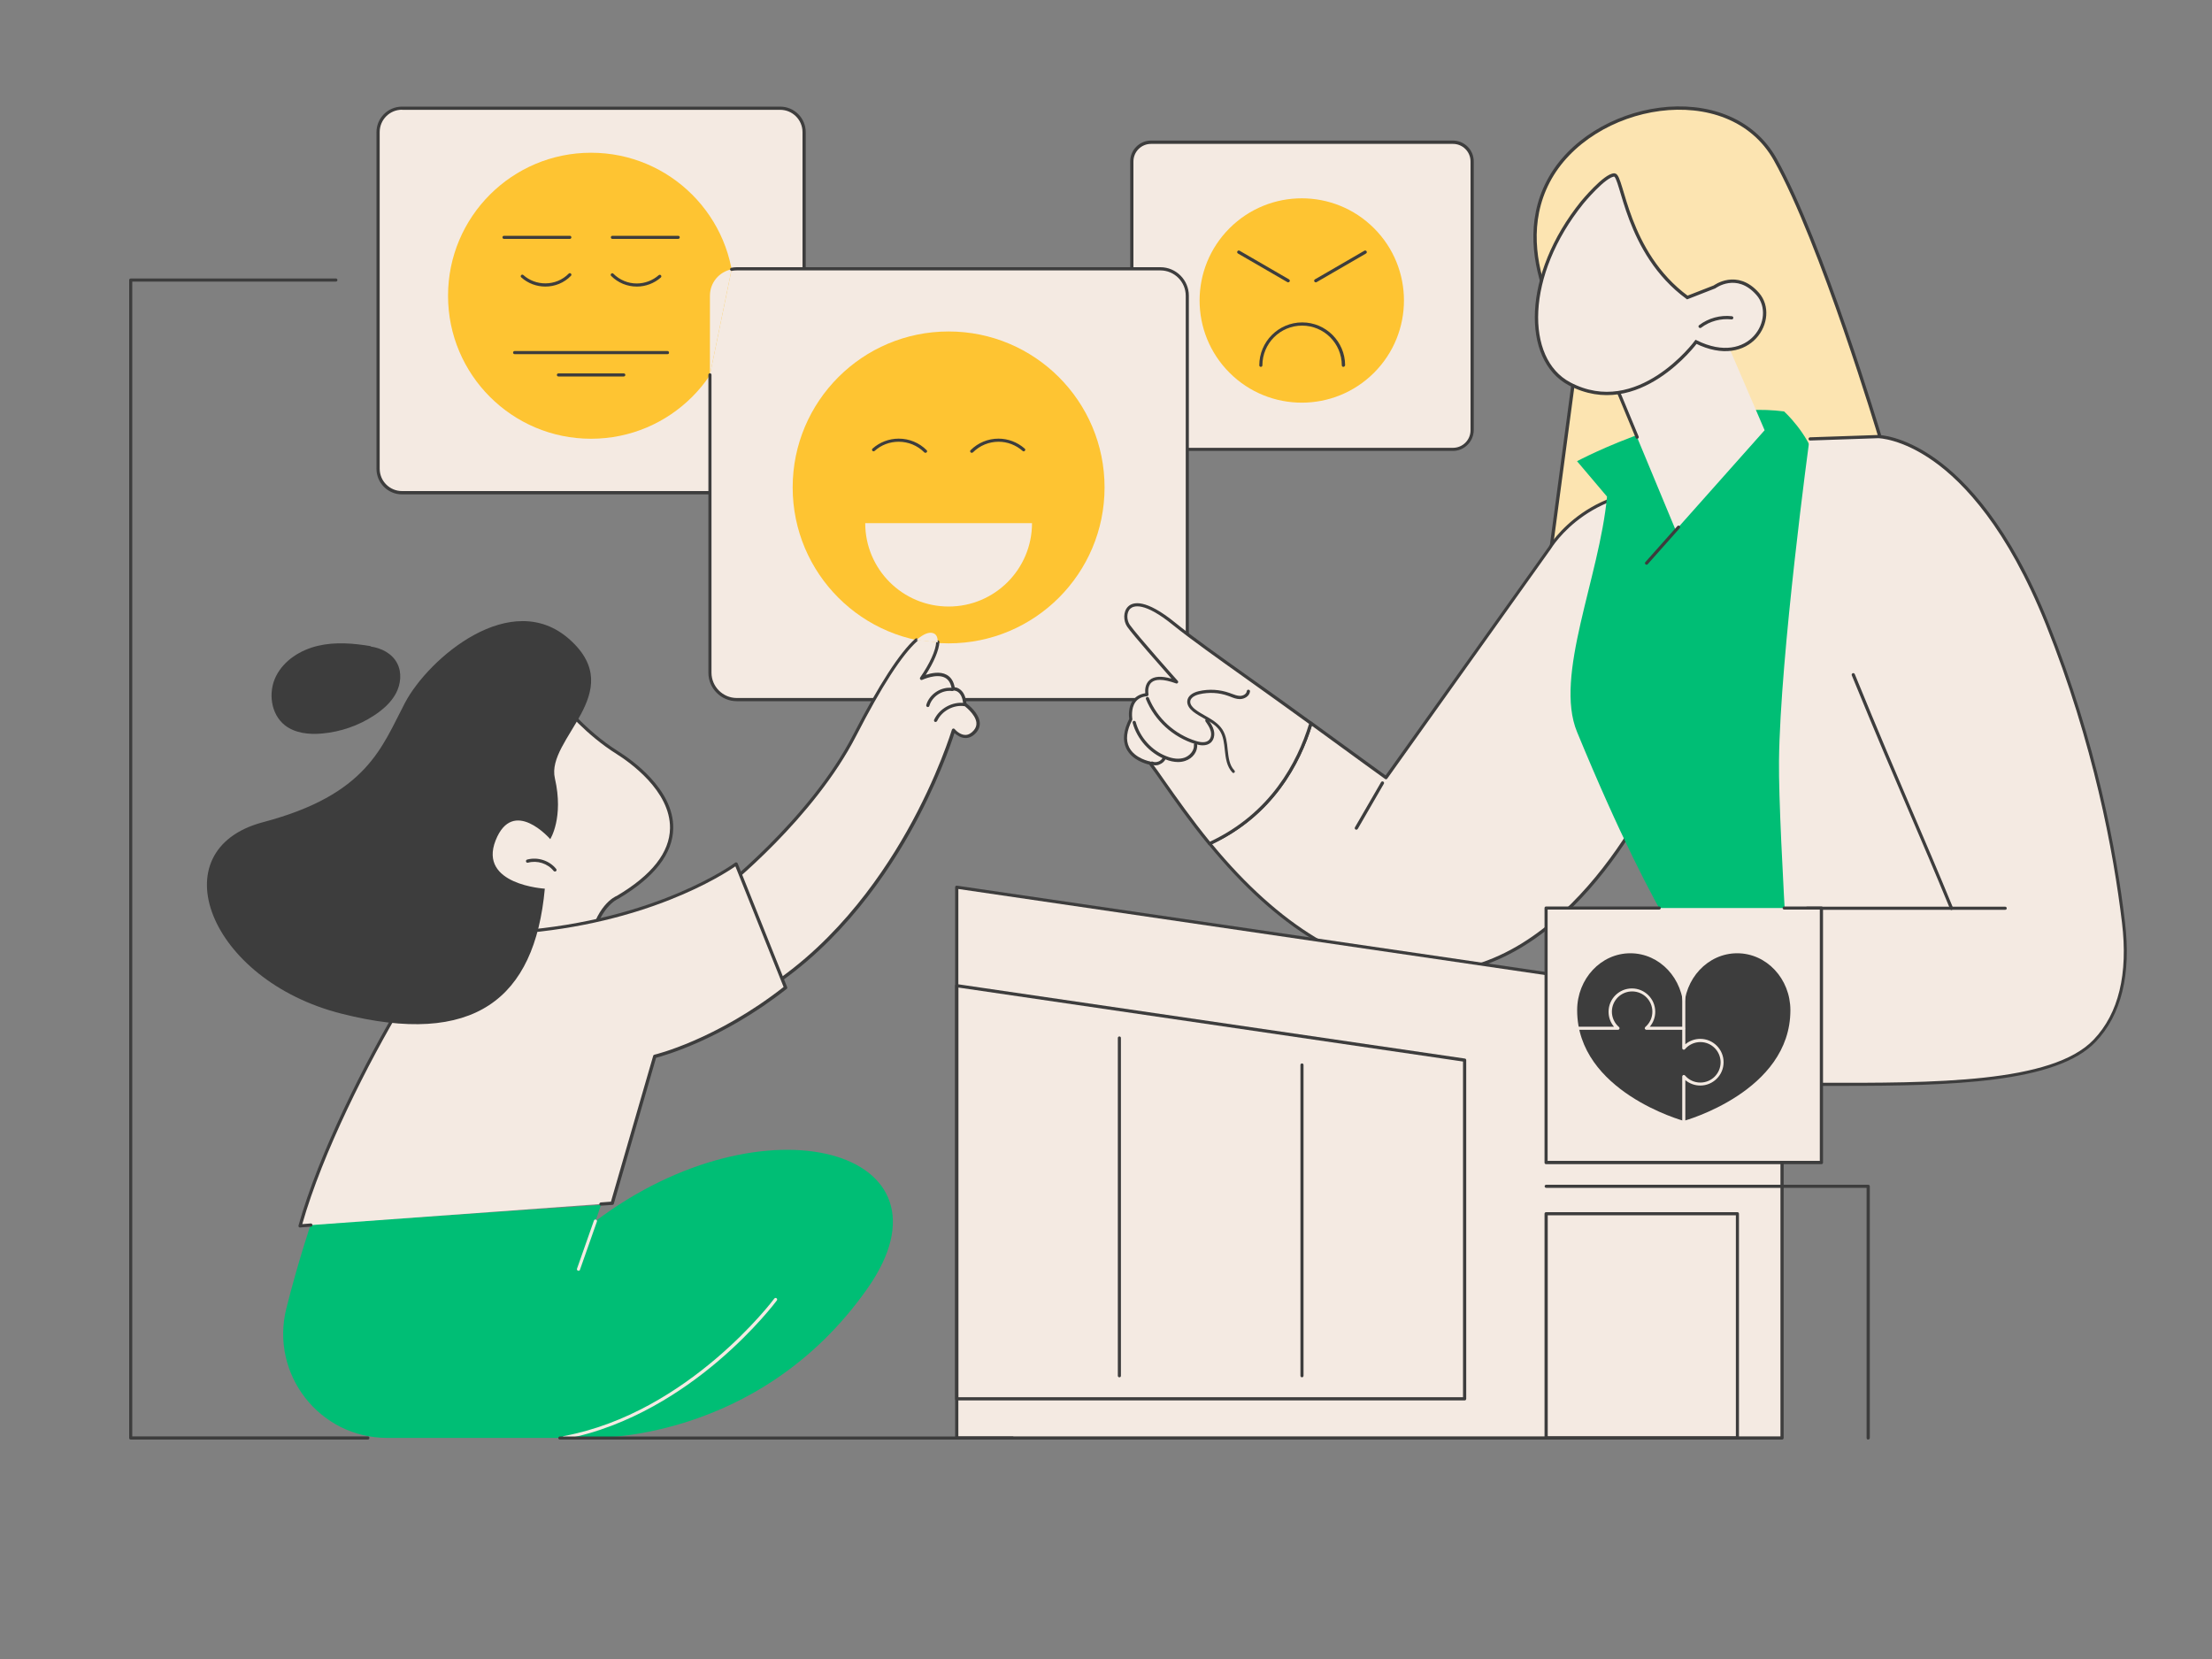 <?xml version="1.0" encoding="UTF-8"?> <svg xmlns="http://www.w3.org/2000/svg" xmlns:xlink="http://www.w3.org/1999/xlink" version="1.1" id="AUTISM_00000172437832469543874620000002222231192163637122_" x="0px" y="0px" viewBox="0 0 2000 1500" style="enable-background:new 0 0 2000 1500;" xml:space="preserve"><rect x="0" y="0" width="2000" height="1500" fill="#808080" stroke="none"/> <rect y="-250" style="display:none;fill:#F4EAE2;" width="2000" height="2000"></rect> <g style="display:none;"> <path style="display:inline;fill:#40484C;" d="M752.9,1479.9h-23.4l-5.3,14.5h-4.6l19.5-51.5h4.1l19.5,51.5h-4.5L752.9,1479.9z M730.9,1476.2h20.7l-10.3-28L730.9,1476.2z"></path> <path style="display:inline;fill:#40484C;" d="M805.2,1442.9v35.2c0,3.5-0.8,6.5-2.3,9.1c-1.5,2.6-3.6,4.5-6.4,5.9 c-2.7,1.4-5.9,2.1-9.5,2.1c-5.4,0-9.8-1.5-13-4.4c-3.3-3-5-7.1-5.1-12.3v-35.5h4.3v34.8c0,4.3,1.2,7.7,3.7,10.1 c2.5,2.4,5.8,3.6,10.1,3.6s7.6-1.2,10.1-3.6c2.5-2.4,3.7-5.8,3.7-10v-34.9H805.2z"></path> <path style="display:inline;fill:#40484C;" d="M852.3,1446.6h-17.6v47.8h-4.4v-47.8h-17.6v-3.7h39.6V1446.6z"></path> <path style="display:inline;fill:#40484C;" d="M865.9,1494.4h-4.4v-51.5h4.4V1494.4z"></path> <path style="display:inline;fill:#40484C;" d="M909,1481.7c0-2.9-1-5.1-3-6.8c-2-1.7-5.7-3.2-11-4.7c-5.3-1.5-9.2-3.1-11.7-4.9 c-3.5-2.5-5.2-5.8-5.2-9.8c0-3.9,1.6-7.1,4.9-9.6c3.2-2.5,7.4-3.7,12.4-3.7c3.4,0,6.5,0.7,9.2,2c2.7,1.3,4.8,3.2,6.3,5.5 c1.5,2.4,2.2,5,2.2,7.9h-4.4c0-3.5-1.2-6.4-3.6-8.5c-2.4-2.1-5.6-3.2-9.7-3.2c-3.9,0-7.1,0.9-9.4,2.6c-2.3,1.8-3.5,4.1-3.5,6.9 c0,2.6,1,4.8,3.1,6.4c2.1,1.7,5.5,3.1,10.1,4.4c4.6,1.3,8.1,2.6,10.5,3.9c2.4,1.4,4.2,3,5.4,4.9c1.2,1.9,1.8,4.1,1.8,6.7 c0,4.1-1.6,7.3-4.9,9.8c-3.2,2.5-7.5,3.7-12.8,3.7c-3.6,0-7-0.6-10-1.9c-3-1.3-5.3-3.1-6.9-5.4c-1.6-2.3-2.4-5-2.4-8h4.4 c0,3.6,1.4,6.5,4.1,8.6c2.7,2.1,6.3,3.1,10.8,3.1c4,0,7.2-0.9,9.7-2.7C907.8,1487,909,1484.6,909,1481.7z"></path> <path style="display:inline;fill:#40484C;" d="M928.5,1442.9l19,45.4l19.1-45.4h5.8v51.5H968V1472l0.4-23l-19.2,45.4h-3.4 l-19.1-45.2l0.4,22.7v22.6h-4.4v-51.5H928.5z"></path> <path style="display:inline;fill:#40484C;" d="M1039.5,1478.3c-0.6,5.4-2.5,9.6-5.8,12.4c-3.3,2.9-7.7,4.3-13.1,4.3 c-3.8,0-7.2-1-10.1-2.9c-2.9-1.9-5.2-4.6-6.8-8.1c-1.6-3.5-2.4-7.5-2.4-12v-6.7c0-4.6,0.8-8.6,2.4-12.2c1.6-3.5,3.9-6.3,6.9-8.2 c3-1.9,6.5-2.9,10.4-2.9c5.5,0,9.9,1.5,13.1,4.5c3.2,3,5.1,7.1,5.6,12.3h-4.4c-1.1-8.7-5.8-13.1-14.3-13.1c-4.7,0-8.4,1.7-11.2,5.2 c-2.8,3.5-4.2,8.3-4.2,14.5v6.3c0,5.9,1.3,10.7,4,14.2c2.7,3.5,6.3,5.3,10.9,5.3c4.6,0,8-1.1,10.3-3.3c2.3-2.2,3.7-5.5,4.3-9.8 H1039.5z"></path> <path style="display:inline;fill:#40484C;" d="M1078.5,1469.7h-24.1v21h27.7v3.7h-32v-51.5h31.9v3.7h-27.5v19.5h24.1V1469.7z"></path> <path style="display:inline;fill:#40484C;" d="M1129.6,1494.4h-4.4l-29.6-44.1v44.1h-4.4v-51.5h4.4l29.6,44.1v-44.1h4.3V1494.4z"></path> <path style="display:inline;fill:#40484C;" d="M1176.6,1446.6H1159v47.8h-4.4v-47.8H1137v-3.7h39.6V1446.6z"></path> <path style="display:inline;fill:#40484C;" d="M1213.4,1469.7h-24.1v21h27.7v3.7h-32v-51.5h31.9v3.7h-27.5v19.5h24.1V1469.7z"></path> <path style="display:inline;fill:#40484C;" d="M1245.4,1472.9h-15v21.5h-4.4v-51.5h16.7c5.5,0,9.8,1.3,12.9,4 c3.1,2.7,4.6,6.4,4.6,11.2c0,3.3-1,6.2-2.9,8.7c-1.9,2.5-4.5,4.3-7.8,5.2l12.9,21.9v0.5h-4.6L1245.4,1472.9z M1230.4,1469.2h13.3 c3.7,0,6.6-1,8.8-3.1c2.2-2.1,3.3-4.8,3.3-8.1c0-3.6-1.2-6.5-3.5-8.5c-2.3-2-5.6-3-9.7-3h-12.3V1469.2z"></path> </g> <g id="Autism_center"> <g> <g> <path style="fill:#F4EAE2;" d="M705.4,97.8H363.5c-12,0-21.7,9.7-21.7,21.7v304.4c0,12,9.7,21.7,21.7,21.7h341.9 c12,0,21.7-9.7,21.7-21.7V119.5C727.1,107.5,717.4,97.8,705.4,97.8z"></path> <path style="fill:#3D3D3D;" d="M705.4,447H363.5c-12.8,0-23.1-10.4-23.1-23.1V119.5c0-12.8,10.4-23.1,23.1-23.1h341.9 c12.8,0,23.1,10.4,23.1,23.1v304.4C728.6,436.6,718.2,447,705.4,447z M363.5,99.2c-11.2,0-20.2,9.1-20.2,20.2v304.4 c0,11.2,9.1,20.2,20.2,20.2h341.9c11.2,0,20.2-9.1,20.2-20.2V119.5c0-11.2-9.1-20.2-20.2-20.2H363.5z"></path> </g> <g> <circle style="fill:#FEC432;" cx="534.4" cy="267.4" r="129.3"></circle> <path style="fill:#3D3D3D;" d="M603.6,320.2H465.3c-0.8,0-1.4-0.6-1.4-1.4c0-0.8,0.6-1.4,1.4-1.4h138.2c0.8,0,1.4,0.6,1.4,1.4 C605,319.6,604.4,320.2,603.6,320.2z"></path> <g> <g> <path style="fill:#3D3D3D;" d="M493.1,259.1c-8,0-15.8-2.9-21.8-8.3c-0.6-0.5-0.7-1.4-0.1-2c0.5-0.6,1.4-0.7,2-0.1 c5.5,4.9,12.5,7.5,19.9,7.5c8,0,15.5-3.1,21.1-8.8c0.6-0.6,1.5-0.6,2,0c0.6,0.6,0.6,1.5,0,2 C510.1,255.7,501.8,259.1,493.1,259.1z"></path> <path style="fill:#3D3D3D;" d="M515.2,216h-59.5c-0.8,0-1.4-0.6-1.4-1.4c0-0.8,0.6-1.4,1.4-1.4h59.5c0.8,0,1.4,0.6,1.4,1.4 C516.7,215.3,516,216,515.2,216z"></path> </g> <g> <path style="fill:#3D3D3D;" d="M575.8,259.1c-8.8,0-17-3.4-23.2-9.6c-0.6-0.6-0.6-1.5,0-2c0.6-0.6,1.5-0.6,2,0 c5.6,5.6,13.2,8.8,21.1,8.8c7.3,0,14.4-2.7,19.9-7.5c0.6-0.5,1.5-0.5,2,0.1c0.5,0.6,0.5,1.5-0.1,2 C591.6,256.1,583.9,259.1,575.8,259.1z"></path> <path style="fill:#3D3D3D;" d="M613.2,216h-59.5c-0.8,0-1.4-0.6-1.4-1.4c0-0.8,0.6-1.4,1.4-1.4h59.5c0.8,0,1.4,0.6,1.4,1.4 C614.6,215.3,614,216,613.2,216z"></path> </g> </g> <path style="fill:#3D3D3D;" d="M564,340.4h-59.1c-0.8,0-1.4-0.6-1.4-1.4c0-0.8,0.6-1.4,1.4-1.4H564c0.8,0,1.4,0.6,1.4,1.4 C565.4,339.7,564.8,340.4,564,340.4z"></path> </g> </g> <g> <g> <path style="fill:#F4EAE2;" d="M1313.7,128.6h-273c-9.6,0-17.3,7.8-17.3,17.3v243c0,9.6,7.8,17.3,17.3,17.3h273 c9.6,0,17.3-7.8,17.3-17.3v-243C1331,136.4,1323.2,128.6,1313.7,128.6z"></path> <path style="fill:#3D3D3D;" d="M1313.7,407.7h-273c-10.3,0-18.8-8.4-18.8-18.8v-243c0-10.3,8.4-18.8,18.8-18.8h273 c10.3,0,18.8,8.4,18.8,18.8v243C1332.4,399.2,1324,407.7,1313.7,407.7z M1040.7,130.1c-8.8,0-15.9,7.1-15.9,15.9v243 c0,8.8,7.1,15.9,15.9,15.9h273c8.8,0,15.9-7.1,15.9-15.9v-243c0-8.8-7.1-15.9-15.9-15.9H1040.7z"></path> </g> <g> <ellipse transform="matrix(0.707 -0.707 0.707 0.707 152.711 911.951)" style="fill:#FEC432;" cx="1177.2" cy="271.6" rx="92.4" ry="92.4"></ellipse> <path style="fill:#3D3D3D;" d="M1214.6,331.7c-0.8,0-1.4-0.6-1.4-1.4c0-19.8-16.1-35.9-35.9-35.9c-19.8,0-35.9,16.1-35.9,35.9 c0,0.8-0.6,1.4-1.4,1.4c-0.8,0-1.4-0.6-1.4-1.4c0-21.4,17.4-38.8,38.8-38.8c21.4,0,38.8,17.4,38.8,38.8 C1216,331,1215.4,331.7,1214.6,331.7z"></path> <g> <path style="fill:#3D3D3D;" d="M1164.7,255.3c-0.2,0-0.5-0.1-0.7-0.2l-44.7-25.9c-0.7-0.4-0.9-1.3-0.5-2c0.4-0.7,1.3-0.9,2-0.5 l44.7,25.9c0.7,0.4,0.9,1.3,0.5,2C1165.6,255,1165.2,255.3,1164.7,255.3z"></path> <path style="fill:#3D3D3D;" d="M1189.7,255.3c-0.5,0-1-0.3-1.3-0.7c-0.4-0.7-0.2-1.6,0.5-2l44.7-25.9c0.7-0.4,1.6-0.2,2,0.5 c0.4,0.7,0.2,1.6-0.5,2l-44.7,25.9C1190.2,255.2,1189.9,255.3,1189.7,255.3z"></path> </g> </g> </g> <g> <path style="fill:#F4EAE2;" d="M661.5,243.5c-11.2,2.2-19.6,12-19.6,23.8v71.6L661.5,243.5z"></path> <g> <path style="fill:#F4EAE2;" d="M641.9,338.9v269.3c0,13.4,10.9,24.3,24.3,24.3h383c13.4,0,24.3-10.9,24.3-24.3V267.4 c0-13.4-10.9-24.3-24.3-24.3h-383c-1.6,0-3.2,0.2-4.7,0.5L641.9,338.9z"></path> <path style="fill:#3D3D3D;" d="M1049.2,634h-383c-14.2,0-25.7-11.6-25.7-25.7V338.9c0-0.8,0.6-1.4,1.4-1.4c0.8,0,1.4,0.6,1.4,1.4 v269.3c0,12.6,10.3,22.9,22.9,22.9h383c12.6,0,22.9-10.3,22.9-22.9V267.4c0-12.6-10.3-22.9-22.9-22.9h-383c-1.5,0-3,0.1-4.4,0.4 c-0.8,0.2-1.5-0.4-1.7-1.1c-0.2-0.8,0.4-1.5,1.1-1.7c1.6-0.3,3.3-0.5,5-0.5h383c14.2,0,25.7,11.6,25.7,25.7v340.9 C1074.9,622.5,1063.4,634,1049.2,634z"></path> </g> <g> <circle style="fill:#FEC432;" cx="857.7" cy="440.7" r="141"></circle> <path style="fill:#F4EAE2;" d="M933.1,473c0,41.6-33.7,75.4-75.4,75.4c-41.6,0-75.4-33.7-75.4-75.4H933.1z"></path> <g> <g> <path style="fill:#3D3D3D;" d="M836.7,409.4c-0.4,0-0.7-0.1-1-0.4c-6.2-6.2-14.4-9.6-23.2-9.6c-8,0-15.8,2.9-21.7,8.3 c-0.6,0.5-1.5,0.5-2-0.1c-0.5-0.6-0.5-1.5,0.1-2c6.5-5.8,14.9-9,23.7-9c9.5,0,18.5,3.7,25.2,10.4c0.6,0.6,0.6,1.5,0,2 C837.5,409.3,837.1,409.4,836.7,409.4z"></path> </g> <g> <path style="fill:#3D3D3D;" d="M878.6,409.4c-0.4,0-0.7-0.1-1-0.4c-0.6-0.6-0.6-1.5,0-2c6.7-6.7,15.7-10.4,25.2-10.4 c8.7,0,17.1,3.2,23.7,9c0.6,0.5,0.7,1.4,0.1,2c-0.5,0.6-1.4,0.7-2,0.1c-6-5.3-13.7-8.3-21.7-8.3c-8.7,0-17,3.4-23.2,9.6 C879.4,409.3,879,409.4,878.6,409.4z"></path> </g> </g> </g> </g> <g> <g> <g> <path style="fill:#F4EAE2;" d="M506.1,633.2c0,0,20.9,27.7,52.2,47.3c39.5,24.7,86.8,79.5,0,130.7c0,0-18.7,7.1-25.3,44.3 l-112.1,5.9l-8-150.3L506.1,633.2z"></path> <path style="fill:#3D3D3D;" d="M420.9,862.9c-0.8,0-1.4-0.6-1.4-1.4l-8-150.3c0-0.5,0.2-0.9,0.5-1.2l93.2-77.9 c0.3-0.3,0.7-0.4,1.1-0.3c0.4,0,0.8,0.3,1,0.6c0.2,0.3,21.1,27.7,51.8,47c11.8,7.4,50.1,34.1,49.6,69.4 c-0.3,23.1-17,44.5-49.6,63.8c-0.1,0-0.1,0.1-0.2,0.1c-0.2,0.1-18.1,7.4-24.4,43.2c-0.1,0.7-0.7,1.2-1.4,1.2L420.9,862.9 C421,862.9,421,862.9,420.9,862.9z M414.4,711.8l7.9,148.2l109.5-5.8c6.6-35.5,24-43.5,25.9-44.2c31.6-18.7,47.8-39.3,48.1-61.2 c0.4-33.8-36.8-59.8-48.2-67c-27.5-17.2-47.3-40.9-51.7-46.5L414.4,711.8z"></path> </g> <path style="fill:#3D3D3D;" d="M501.7,788c-0.4,0-0.8-0.2-1.1-0.5c-5.4-6.8-14.9-9.8-23.2-7.5c-0.8,0.2-1.6-0.2-1.8-1 c-0.2-0.8,0.2-1.6,1-1.8c9.4-2.6,20.2,0.8,26.3,8.5c0.5,0.6,0.4,1.5-0.2,2C502.3,787.9,502,788,501.7,788z"></path> </g> <g> <path style="fill:#00BE75;" d="M543.4,1089.4l-262.5,17.8c0,0-11.3,33.2-22,75.8c-14.9,59.4,29.9,117.1,91.2,117.1h183 c0,0,152.1,5.9,251.2-135.1c87.6-124.6-92.3-176.6-245.9-60.9L543.4,1089.4z"></path> <path style="fill:#F4EAE2;" d="M510.1,1301.3c-0.7,0-1.3-0.5-1.4-1.2c-0.1-0.8,0.4-1.5,1.2-1.7 c112.7-21.1,189.4-123.2,190.2-124.3c0.5-0.6,1.4-0.8,2-0.3c0.6,0.5,0.8,1.4,0.3,2c-0.2,0.3-19.6,26.3-52.8,54.6 c-30.6,26.1-79.7,59.6-139.2,70.8C510.3,1301.3,510.2,1301.3,510.1,1301.3z"></path> <path style="fill:#F4EAE2;" d="M523.1,1149c-0.2,0-0.3,0-0.5-0.1c-0.8-0.3-1.2-1.1-0.9-1.8l15.3-43.5c0.3-0.8,1.1-1.2,1.8-0.9 c0.8,0.3,1.2,1.1,0.9,1.8l-15.3,43.5C524.3,1148.6,523.7,1149,523.1,1149z"></path> </g> <g> <g> <g> <path style="fill:#F4EAE2;" d="M847.8,580.7c-0.4,7.9-5.9,20.2-14.7,32.8c0,0,25.9-12.6,28.7,9.5c0,0,9.2-1,10.5,13.8 c0,0,18.8,13.4,9.3,24.5c-9.5,11.2-19.5-1.2-19.5-1.2s-48.7,165.2-180.7,241.3l-33.1-93.3c0,0,84.1-64.5,124.7-143.5 c26.2-51,43.9-75.6,55.6-86.1L847.8,580.7z"></path> <path style="fill:#3D3D3D;" d="M681.3,903c-0.2,0-0.3,0-0.5-0.1c-0.4-0.1-0.7-0.5-0.9-0.9l-33.1-93.3c-0.2-0.6,0-1.3,0.5-1.6 c0.8-0.6,84.3-65.2,124.3-143.1c23.1-44.9,41.9-74,56-86.5c0.6-0.5,1.5-0.5,2,0.1c0.5,0.6,0.5,1.5-0.1,2 c-13.8,12.2-32.4,41-55.3,85.6C736,739.6,658.8,801.8,649.9,808.8l32.2,90.6c67.1-39.2,111.9-101.9,137.8-147.8 c28.3-50.1,40.6-91.5,40.8-91.9c0.2-0.5,0.6-0.9,1.1-1c0.5-0.1,1.1,0.1,1.4,0.5c0,0.1,4.4,5.3,9.6,5.3c2.7,0,5.3-1.4,7.7-4.2 c1.8-2.2,2.6-4.5,2.3-7.1c-1-7.9-11.2-15.2-11.3-15.3c-0.3-0.2-0.6-0.6-0.6-1.1c-0.4-5.2-1.9-8.8-4.3-10.8 c-2.2-1.8-4.5-1.7-4.5-1.6c-0.8,0.1-1.5-0.5-1.6-1.3c-0.7-5.1-2.7-8.5-6-10.3c-7.8-4.2-20.6,1.9-20.7,1.9 c-0.6,0.3-1.3,0.1-1.7-0.4c-0.4-0.5-0.5-1.2-0.1-1.8c8.6-12.4,14.1-24.4,14.5-32.1c0-0.8,0.7-1.4,1.5-1.4 c0.8,0,1.4,0.7,1.4,1.5c-0.4,7.4-5,18.2-12.4,29.7c4.9-1.6,12.9-3.4,18.9-0.1c3.9,2.1,6.3,5.9,7.3,11.3 c1.3,0.1,3.3,0.6,5.3,2.3c3,2.5,4.7,6.5,5.3,12.2c2.3,1.7,11,8.8,12,16.9c0.4,3.4-0.6,6.6-2.9,9.3c-2.9,3.4-6.2,5.2-9.8,5.2 c0,0-0.1,0-0.1,0c-4.3,0-8-2.7-10-4.5c-3,9.5-15.7,46.5-40.2,90.1c-26.3,46.5-71.9,110.3-140.4,149.8 C681.8,902.9,681.6,903,681.3,903z"></path> </g> <path style="fill:#F4EAE2;" d="M828.6,578.7c6.5-5.7,11.2-7.2,14.5-6.4c3.5,0.8,4.9,3.9,4.7,8.5L828.6,578.7z"></path> <path style="fill:#3D3D3D;" d="M845.9,652.8c-0.2,0-0.4,0-0.6-0.1c-0.7-0.3-1-1.2-0.7-1.9c4.7-10.3,16.7-16.8,27.9-15.1 c0.8,0.1,1.3,0.9,1.2,1.6c-0.1,0.8-0.9,1.3-1.6,1.2c-10-1.5-20.6,4.3-24.8,13.4C846.9,652.5,846.4,652.8,845.9,652.8z"></path> <path style="fill:#3D3D3D;" d="M838.9,639.3c-0.1,0-0.3,0-0.4-0.1c-0.8-0.2-1.2-1-1-1.8c2.8-9.9,13.5-16.8,23.7-15.4 c0.8,0.1,1.3,0.8,1.2,1.6c-0.1,0.8-0.8,1.3-1.6,1.2c-8.8-1.2-18,4.8-20.5,13.4C840.1,638.9,839.5,639.3,838.9,639.3z"></path> </g> <g> <path style="fill:#F4EAE2;" d="M543.3,1088.6l10.2-0.7L592,955c0,0,55.5-12.9,118.3-62.1l-44.7-111.8c0,0-69.4,52.4-198.7,61.8 c-42.6,3.1-81,26.7-102.9,63.3c-31.7,53.1-74,135.5-92.6,202.2l9.6-0.7L543.3,1088.6z"></path> <path style="fill:#3D3D3D;" d="M271.3,1109.9c-0.4,0-0.8-0.2-1.1-0.5c-0.3-0.4-0.4-0.9-0.3-1.3c18.3-65.5,59.9-147.6,92.8-202.6 c22.1-37,61-60.9,104.1-64c127.3-9.3,197.2-61,197.9-61.5c0.4-0.3,0.8-0.4,1.3-0.2c0.4,0.1,0.8,0.4,1,0.9l44.7,111.8 c0.2,0.6,0.1,1.3-0.5,1.7c-58.1,45.6-110.8,60.3-118,62.2l-38.2,132c-0.2,0.6-0.7,1-1.3,1l-10.2,0.7c-0.8,0.1-1.5-0.5-1.6-1.3 c-0.1-0.8,0.5-1.5,1.3-1.6l9.2-0.7l38.2-131.9c0.1-0.5,0.6-0.9,1.1-1c0.6-0.1,55.5-13.3,116.8-61.2l-43.6-109.1 c-11,7.6-80.1,52.4-197.9,61c-42.1,3.1-80.2,26.5-101.8,62.6c-32.4,54.2-73.4,134.9-91.9,199.9l7.6-0.6c0.8-0.1,1.5,0.5,1.6,1.3 c0.1,0.8-0.5,1.5-1.3,1.6l-9.6,0.7C271.4,1109.9,271.4,1109.9,271.3,1109.9z"></path> </g> <path style="fill:#F4EAE2;" d="M280.9,1107.7l262.4-19.1L280.9,1107.7z"></path> </g> <g> <path style="fill:#3D3D3D;" d="M497.5,758.7c0,0,12.4-19.3,4.2-55c-8.2-35.7,66.6-77.4,13.7-125.2 c-52.9-47.8-128,16.7-149.2,56.9c-21.2,40.2-33.9,83-128.4,108c-94.5,25-48.9,142.8,70.9,173.1c119.8,30.4,174.8-13.1,183.9-113 c0,0-60.3-3.5-44.5-43.6C463.9,720,497.5,758.7,497.5,758.7z"></path> <path style="fill:#3D3D3D;" d="M359.1,599.7c-4.6-8.9-14.4-13.9-24.4-15.2l1-0.2c-16-2.7-32.5-4.1-48.2-0.4 c-15.8,3.7-30.8,13.1-38,27.6c-7.2,14.5-4.7,34.1,8,44.2c9.3,7.3,22,8.6,33.8,7.5c16.7-1.5,32.9-7.1,46.9-16.3 c7.9-5.2,15.3-11.6,19.8-20C362.4,618.6,363.5,608.1,359.1,599.7z"></path> </g> </g> <g> <path style="fill:#FCE4B1;stroke:#3D3D3D;stroke-width:3;stroke-miterlimit:10;" d="M1402.4,496.2 c7.3,3.9,297.3-101.5,297.3-101.5s-52.5-175.4-94.6-250.5s-167.4-52.5-205.2,19.9c-37.9,72.4,26.2,154.7,26.2,154.7L1402.4,496.2z "></path> <g> <g> <g> <path style="fill:#F4EAE2;" d="M1185.3,653.9c37.6,27.5,67.8,49.2,67.8,49.2l148-207.6c0,0,36.9-64.1,130.8-51.2 c93.9,12.8-31.3,258.9-31.3,258.9c-1,4.4-81.3,181.1-214.1,176.5c-83.8-2.9-149.2-63.6-193-117 C1151.2,736.2,1175.3,687,1185.3,653.9z"></path> <path style="fill:#3D3D3D;" d="M1291.7,881.2c-1.7,0-3.4,0-5.1-0.1c-66.7-2.3-132-41.8-194-117.5c-0.3-0.3-0.4-0.8-0.3-1.2 c0.1-0.4,0.4-0.8,0.8-1c56-25.9,80.4-73,90.9-107.9c0.1-0.4,0.5-0.8,0.9-1c0.4-0.1,0.9-0.1,1.3,0.2 c33.1,24.1,60.7,44.1,66.6,48.4L1400,494.7c0.3-0.5,9.6-16.3,30.5-30.8c19.3-13.3,52.7-27.7,101.6-21 c13.5,1.8,23.4,8.5,29.3,19.9c13.3,25.5,7.3,73.8-17.8,143.7c-18.7,51.9-41.5,96.9-41.7,97.3 C1498.4,712.5,1421.4,881.2,1291.7,881.2z M1095.9,763.2c61.2,74.1,125.3,112.8,190.7,115c133.1,4.6,212.1-173.6,212.6-175.4 c0-0.1,0.1-0.2,0.1-0.3c0.9-1.8,90.5-179.3,59.6-238.4c-5.5-10.5-14.6-16.7-27.2-18.4c-48-6.6-80.6,7.5-99.5,20.5 c-20.5,14.1-29.8,29.9-29.9,30L1254.3,704c-0.2,0.3-0.6,0.5-0.9,0.6c-0.4,0.1-0.8,0-1.1-0.3c-0.3-0.2-29.7-21.4-66.2-48.1 C1175.2,691.2,1150.7,737.3,1095.9,763.2z"></path> </g> <path style="fill:#3D3D3D;" d="M1226.3,750.2c-0.2,0-0.5-0.1-0.7-0.2c-0.7-0.4-0.9-1.3-0.5-2l23.6-40.8c0.4-0.7,1.3-0.9,2-0.5 c0.7,0.4,0.9,1.3,0.5,2l-23.6,40.8C1227.3,749.9,1226.8,750.2,1226.3,750.2z"></path> <g> <g> <path style="fill:#F4EAE2;" d="M1061.7,564.2c24.3,19.8,74.6,54,123.6,89.7c-10,33.1-34.1,82.2-91.7,108.8 c-25.6-31.2-43.7-59.8-53.8-72.8c0,0-34.6-6.2-17.4-39.7c0,0-3.8-20.4,14.6-22.2c0,0-4.8-23.1,26.8-11.4 c0,0-36.7-41.2-43.5-50.8C1013.6,556.2,1018.7,529.2,1061.7,564.2z"></path> <path style="fill:#3D3D3D;" d="M1093.6,764.2c-0.4,0-0.8-0.2-1.1-0.5c-17-20.7-30.9-40.5-41-55c-4.9-7-9.2-13.1-12.5-17.4 c-2.9-0.6-15.4-3.9-20.6-14.4c-3.6-7.3-2.7-16.4,2.6-26.9c-0.3-2.2-1.2-10.8,3.5-17c2.5-3.4,6.2-5.4,11-6.2 c-0.3-2.7-0.2-8.4,3.9-11.9c4-3.5,10.7-3.9,19.8-1.3c-9.4-10.7-34.5-39-40-46.9c-3.5-5-4-13.8,0.9-18.4 c4.2-4,15.4-7.3,42.6,14.8c15,12.2,39.7,29.8,68.3,50.1c17.9,12.7,36.5,25.9,55.2,39.6c0.5,0.4,0.7,1,0.5,1.6 c-10.7,35.5-35.5,83.4-92.5,109.7C1094,764.1,1093.8,764.2,1093.6,764.2z M1048.7,614.7c-3.3,0-5.8,0.8-7.5,2.3 c-4.2,3.6-2.8,10.6-2.8,10.7c0.1,0.4,0,0.8-0.3,1.2c-0.2,0.3-0.6,0.5-1,0.6c-4.6,0.4-8.2,2.2-10.4,5.2 c-4.5,6-2.9,15.2-2.9,15.3c0.1,0.3,0,0.6-0.1,0.9c-5.1,9.9-6,18.2-2.8,24.7c5.1,10.3,19,12.9,19.1,12.9 c0.4,0.1,0.7,0.3,0.9,0.5c3.4,4.4,7.8,10.7,12.9,18c10,14.2,23.6,33.6,40.2,54c54.8-25.7,79-71.8,89.6-106.5 c-18.4-13.4-36.7-26.4-54.3-39c-28.7-20.4-53.4-38-68.5-50.2c-26.4-21.5-35.9-17.6-38.8-15c-3.7,3.5-3.3,10.5-0.5,14.6 c6.6,9.4,43,50.3,43.4,50.7c0.4,0.5,0.5,1.2,0.1,1.8c-0.4,0.5-1.1,0.8-1.7,0.5C1057.5,615.8,1052.6,614.7,1048.7,614.7z"></path> </g> <path style="fill:#3D3D3D;" d="M1115.3,698.9c-0.4,0-0.8-0.2-1-0.4c-5.2-5.5-6.1-13.1-6.9-20.5c-0.6-5.9-1.3-12.1-4.3-16.9 c-3.3-5.2-8.7-8.3-14.5-11.5c-3.3-1.9-6.7-3.8-9.7-6.1c-2.8-2.2-5.9-5.7-5.4-9.9c0.5-4.1,4.3-7.3,10.5-8.7 c9.1-2.1,18.9-1.5,27.6,1.6c0.6,0.2,1.3,0.5,1.9,0.7c2.6,1,5.1,1.9,7.6,2c0,0,0,0,0,0c2.8,0,5.9-1.6,6.2-4.3 c0.1-0.8,0.8-1.4,1.6-1.3c0.8,0.1,1.4,0.8,1.3,1.6c-0.5,4.3-5.1,6.9-9.2,6.9c-3.1,0-5.9-1.1-8.6-2.2c-0.6-0.2-1.3-0.5-1.9-0.7 c-8.2-3-17.4-3.5-26-1.5c-1.8,0.4-7.8,2.1-8.3,6.3c-0.4,3.1,2.5,5.9,4.3,7.3c2.8,2.2,6.1,4.1,9.3,5.9 c5.8,3.3,11.8,6.7,15.5,12.5c3.4,5.4,4.1,11.8,4.7,18.1c0.8,7.2,1.5,14,6.1,18.8c0.6,0.6,0.5,1.5-0.1,2 C1116,698.7,1115.6,698.9,1115.3,698.9z"></path> <path style="fill:#3D3D3D;" d="M1087.5,673.9c-2,0-4.3-0.4-6.9-1.2c-20-6.1-36.7-21.3-44.5-40.6c-0.3-0.7,0.1-1.6,0.8-1.9 c0.7-0.3,1.6,0.1,1.9,0.8c7.5,18.6,23.5,33.1,42.7,39c5.2,1.6,9,1.4,11.3-0.6c2-1.7,2.8-5,1.9-8.3c-0.8-3.2-2.8-6-4.7-8.8 c-0.5-0.7-0.3-1.6,0.4-2c0.7-0.5,1.6-0.3,2,0.4c2,2.8,4.2,6,5.1,9.7c1.1,4.3-0.1,8.7-2.8,11.1 C1092.8,673.1,1090.4,673.9,1087.5,673.9z"></path> <path style="fill:#3D3D3D;" d="M1065.2,689c-3.6,0-7.5-0.8-11.7-2.5c-14.1-5.6-25.4-18.2-29.4-32.9c-0.2-0.8,0.2-1.6,1-1.8 c0.8-0.2,1.6,0.2,1.8,1c3.7,13.8,14.3,25.7,27.6,30.9c6.2,2.5,11.7,2.9,16.3,1.4c4.7-1.6,9.2-6.4,8.7-11.7 c-0.1-0.8,0.5-1.5,1.3-1.6c0.8-0.1,1.5,0.5,1.6,1.3c0.7,6.2-3.9,12.6-10.6,14.8C1069.8,688.6,1067.6,689,1065.2,689z"></path> <path style="fill:#3D3D3D;" d="M1044.6,692c-1.3,0-2.5-0.2-3.6-0.7c-0.7-0.3-1.1-1.2-0.8-1.9c0.3-0.7,1.2-1.1,1.9-0.8 c1.6,0.7,3.6,0.6,5.4-0.1c1.8-0.7,3.2-2.1,3.9-3.7c0.3-0.7,1.2-1.1,1.9-0.8c0.7,0.3,1.1,1.2,0.8,1.9c-1,2.3-3,4.2-5.5,5.2 C1047.2,691.8,1045.9,692,1044.6,692z"></path> </g> </g> <path style="fill:#00BE75;" d="M1632.2,885h-90c0,0-39.4-36.6-116.3-223.2c-21-50.9,20.3-139.6,27.1-212.8l-27.1-32 c0,0,104.4-55.9,187.2-45c0,0,21.4,19.4,28.6,44.2C1648.9,441,1632.2,885,1632.2,885z"></path> <path style="fill:#F4EAE2;" d="M1623.5,980.9c0,0-15.7-228.2-15-292.8c1-95.8,27.5-290.7,27.5-290.7l61.5-2.1 c0,0,85.1,0,152.8,169.2c44.4,111,62,212,69,269.9c4.5,37.7,1.1,78.5-26,107C1852.8,983.9,1733,980.9,1623.5,980.9z"></path> <path style="fill:#3D3D3D;" d="M1666,981.8c-7,0-14,0-21,0c-6.9,0-13.8,0-20.7,0c-0.8,0-1.4-0.6-1.4-1.4c0-0.8,0.6-1.4,1.4-1.4 c6.9,0,13.8,0,20.7,0c103.5,0.2,210.6,0.4,248-39c22.6-23.7,31.2-59.4,25.6-105.9c-7.6-63.4-25.6-161.6-68.9-269.6 c-34.9-87.1-74.3-128.2-101.3-147.4c-29-20.6-50-20.9-50.2-20.9l-61.5,2.1c-0.8,0-1.5-0.6-1.5-1.4c0-0.8,0.6-1.5,1.4-1.5 l61.5-2.1c0,0,0,0,0,0c1,0,22.2,0.3,51.9,21.4c27.3,19.4,67.2,60.9,102.3,148.7c43.3,108.2,61.5,206.7,69,270.3 c5.7,47.4-3.2,83.8-26.4,108.2C1859.4,979.4,1763.2,981.8,1666,981.8z"></path> <path style="fill:#3D3D3D;" d="M1764.5,822.8c-0.6,0-1.1-0.3-1.3-0.9c-13.8-33.6-25.1-59.9-37-87.7 c-14.7-34.3-29.9-69.8-51.9-123.6c-0.3-0.7,0.1-1.6,0.8-1.9c0.7-0.3,1.6,0.1,1.9,0.8c22,53.8,37.2,89.2,51.8,123.5 c11.9,27.8,23.2,54.1,37,87.7c0.3,0.7,0,1.6-0.8,1.9C1764.9,822.8,1764.7,822.8,1764.5,822.8z"></path> <path style="fill:#3D3D3D;" d="M1813,822.6h-179.2c-0.8,0-1.4-0.6-1.4-1.4c0-0.8,0.6-1.4,1.4-1.4H1813c0.8,0,1.4,0.6,1.4,1.4 C1814.5,822,1813.8,822.6,1813,822.6z"></path> </g> <g> <polygon style="fill:#F4EAE2;" points="1543.2,267.4 1595.5,389 1515.1,479.4 1452.9,329.7 "></polygon> <path style="fill:#3D3D3D;" d="M1480.2,396.7c-0.6,0-1.1-0.3-1.3-0.9l-19.1-46c-0.3-0.7,0-1.6,0.8-1.9c0.7-0.3,1.6,0,1.9,0.8 l19.1,46c0.3,0.7,0,1.6-0.8,1.9C1480.5,396.7,1480.3,396.7,1480.2,396.7z"></path> <g> <g> <path style="fill:#F4EAE2;stroke:#3D3D3D;stroke-width:3;stroke-miterlimit:10;" d="M1525.6,269l24.6-9.6 c0,0,20.2-15.2,39.1,6.4c18.9,21.7-6.7,67.6-55.8,43.3c0,0-52.3,70.9-114.5,37.9c-41.7-22.2-41.2-98.6,11.6-164 c0,0,20.6-25,29.1-24.8C1467.1,158.5,1470.2,228.4,1525.6,269z"></path> <path style="display:none;fill:#3D3D3D;" d="M1452.8,357.2c-11.8,0-23.4-2.9-34.5-8.9c-14.8-7.8-24.7-22.3-28.6-41.8 c-7.6-36.9,7.7-84.6,39.8-124.4c0.5-0.6,1.2-0.7,1.9-0.3c0.2,0.1,21.5,12.5,46.5,8.7c0.5-0.1,0.9,0.1,1.3,0.4 c0.3,0.3,0.5,0.8,0.4,1.3c-0.1,0.4-6.8,35.8,46.4,75.2l23.6-9.3c2.1-1.5,22.3-14.6,40.9,6.8c9,10.3,8.7,26.5-0.6,38.6 c-9.4,12.1-28.9,20.4-55.9,7.5c-3.1,3.9-15.5,19-33.6,30.7C1484.5,352,1468.5,357.2,1452.8,357.2z M1430.9,184.9 c-31.1,38.9-45.8,85.2-38.5,121c3.8,18.6,13.2,32.4,27.2,39.8c25.3,13.4,51.8,11.2,79-6.5c20.4-13.3,33.5-30.9,33.6-31 c0.4-0.6,1.2-0.7,1.8-0.4c26,12.9,44.6,5.3,53.4-6.1c8.5-11,8.7-25.6,0.7-34.9c-17.7-20.4-36.3-6.8-37.1-6.2 c-0.1,0.1-0.2,0.1-0.3,0.2l-24.6,9.6c-0.5,0.2-1,0.1-1.4-0.2c-48.9-35.8-49.3-68.3-48.5-76.6 C1454.1,196.3,1435.6,187.4,1430.9,184.9z"></path> </g> <path style="fill:#3D3D3D;" d="M1537.2,296.6c-0.4,0-0.9-0.2-1.2-0.6c-0.5-0.6-0.4-1.5,0.3-2c8.4-6.4,19.1-9.3,29.6-8.1 c0.8,0.1,1.4,0.8,1.3,1.6c-0.1,0.8-0.8,1.4-1.6,1.3c-9.7-1.1-19.7,1.6-27.5,7.5C1537.9,296.5,1537.5,296.6,1537.2,296.6z"></path> </g> <path style="fill:#3D3D3D;" d="M1488.8,510.6c-0.3,0-0.7-0.1-1-0.4c-0.6-0.5-0.7-1.4-0.1-2l28.9-32.5c0.5-0.6,1.4-0.7,2-0.1 c0.6,0.5,0.7,1.4,0.1,2l-28.9,32.5C1489.6,510.4,1489.2,510.6,1488.8,510.6z"></path> </g> </g> <g> <g> <polygon style="fill:#F4EAE2;" points="1611.2,1300.1 865,1300.1 865,802.1 1611.2,911.5 "></polygon> <path style="fill:#3D3D3D;" d="M1611.2,1301.6H865c-0.8,0-1.4-0.6-1.4-1.4v-498c0-0.4,0.2-0.8,0.5-1.1c0.3-0.3,0.7-0.4,1.2-0.3 l746.2,109.4c0.7,0.1,1.2,0.7,1.2,1.4v388.6C1612.7,1300.9,1612,1301.6,1611.2,1301.6z M866.5,1298.7h743.3V912.8l-743.3-109 V1298.7z"></path> </g> <path style="fill:#3D3D3D;" d="M1570.9,1301.6h-173c-0.8,0-1.4-0.6-1.4-1.4v-202.8c0-0.8,0.6-1.4,1.4-1.4h173 c0.8,0,1.4,0.6,1.4,1.4v202.8C1572.3,1300.9,1571.7,1301.6,1570.9,1301.6z M1399.4,1298.7h170.1v-199.9h-170.1V1298.7z"></path> <path style="fill:#3D3D3D;" d="M1689.1,1301.6c-0.8,0-1.4-0.6-1.4-1.4V1074h-289.7c-0.8,0-1.4-0.6-1.4-1.4c0-0.8,0.6-1.4,1.4-1.4 h291.2c0.8,0,1.4,0.6,1.4,1.4v227.6C1690.5,1300.9,1689.9,1301.6,1689.1,1301.6z"></path> <g> <path style="fill:#3D3D3D;" d="M1324.3,1266.2H865c-0.8,0-1.4-0.6-1.4-1.4V891.2c0-0.4,0.2-0.8,0.5-1.1c0.3-0.3,0.7-0.4,1.2-0.3 l459.2,67.3c0.7,0.1,1.2,0.7,1.2,1.4v306.2C1325.7,1265.5,1325.1,1266.2,1324.3,1266.2z M866.5,1263.3h456.3V959.8l-456.3-66.9 V1263.3z"></path> <g> <path style="fill:#3D3D3D;" d="M1012.1,1245.3c-0.8,0-1.4-0.6-1.4-1.4V938.5c0-0.8,0.6-1.4,1.4-1.4c0.8,0,1.4,0.6,1.4,1.4v305.3 C1013.6,1244.7,1012.9,1245.3,1012.1,1245.3z"></path> <path style="fill:#3D3D3D;" d="M1177.2,1245.3c-0.8,0-1.4-0.6-1.4-1.4V962.9c0-0.8,0.6-1.4,1.4-1.4c0.8,0,1.4,0.6,1.4,1.4v280.9 C1178.6,1244.7,1178,1245.3,1177.2,1245.3z"></path> </g> </g> <path style="fill:#00BE75;" d="M1570.7,861.9c-26.6,0-48.1,23.1-48.1,51.5c0,0.2-0.1,0.7-0.2,1.3c-0.1-0.6-0.2-1-0.2-1.3 c0-28.5-21.5-51.5-48.1-51.5c-26.6,0-48.1,23.1-48.1,51.5c0,73.7,96.2,100,96.2,100s0.1-0.1,0.2-0.3c0.1,0.2,0.2,0.3,0.2,0.3 s96.2-26.3,96.2-100C1618.8,885,1597.3,861.9,1570.7,861.9z"></path> <g> <g> <polygon style="fill:#F4EAE2;" points="1613.2,821 1646.9,821 1646.9,1051.1 1397.9,1051.1 1397.9,821 1500.2,821 "></polygon> <path style="fill:#3D3D3D;" d="M1646.9,1052.6h-249c-0.8,0-1.4-0.6-1.4-1.4V821c0-0.8,0.6-1.4,1.4-1.4h102.3 c0.8,0,1.4,0.6,1.4,1.4c0,0.8-0.6,1.4-1.4,1.4h-100.9v227.2h246.1V822.4h-32.2c-0.8,0-1.4-0.6-1.4-1.4c0-0.8,0.6-1.4,1.4-1.4 h33.7c0.8,0,1.4,0.6,1.4,1.4v230.1C1648.4,1051.9,1647.7,1052.6,1646.9,1052.6z"></path> </g> <path style="fill:#F4EAE2;" d="M1500.2,821h113H1500.2z"></path> <g> <path style="fill:#3D3D3D;" d="M1570.7,861.9c-26.6,0-48.1,23.1-48.1,51.5c0,0.2-0.1,0.7-0.2,1.3c-0.1-0.6-0.2-1-0.2-1.3 c0-28.5-21.5-51.5-48.1-51.5c-26.6,0-48.1,23.1-48.1,51.5c0,73.7,96.2,100,96.2,100s0.1-0.1,0.2-0.3c0.1,0.2,0.2,0.3,0.2,0.3 s96.2-26.3,96.2-100C1618.8,885,1597.3,861.9,1570.7,861.9z"></path> <g> <path style="fill:#F4EAE2;" d="M1522.4,1020.4c-0.8,0-1.4-0.6-1.4-1.4v-45.6c0-0.6,0.4-1.1,0.9-1.4c0.6-0.2,1.2,0,1.6,0.4 c3.5,4.1,8.5,6.4,13.9,6.4c10.1,0,18.3-8.2,18.3-18.3c0-10.1-8.2-18.3-18.3-18.3c-5.3,0-10.4,2.3-13.9,6.4 c-0.4,0.5-1,0.6-1.6,0.4c-0.6-0.2-0.9-0.8-0.9-1.4v-56.6c0-0.8,0.6-1.4,1.4-1.4c0.8,0,1.4,0.6,1.4,1.4v53.2 c3.8-3.2,8.6-4.9,13.5-4.9c11.7,0,21.1,9.5,21.1,21.1c0,11.7-9.5,21.1-21.1,21.1c-5,0-9.8-1.8-13.5-4.9v42.1 C1523.9,1019.8,1523.2,1020.4,1522.4,1020.4z"></path> <path style="fill:#F4EAE2;" d="M1522.4,931.1h-33.8c-0.6,0-1.1-0.4-1.4-0.9c-0.2-0.6,0-1.2,0.4-1.6c4.1-3.5,6.4-8.5,6.4-13.9 c0-10.1-8.2-18.3-18.3-18.3s-18.3,8.2-18.3,18.3c0,5.3,2.3,10.4,6.4,13.9c0.5,0.4,0.6,1,0.4,1.6c-0.2,0.6-0.8,0.9-1.4,0.9h-41 c-0.8,0-1.4-0.6-1.4-1.4c0-0.8,0.6-1.4,1.4-1.4h37.5c-3.2-3.8-4.9-8.5-4.9-13.5c0-11.7,9.5-21.1,21.1-21.1 c11.7,0,21.1,9.5,21.1,21.1c0,5-1.8,9.8-4.9,13.5h30.3c0.8,0,1.4,0.6,1.4,1.4C1523.9,930.5,1523.2,931.1,1522.4,931.1z"></path> </g> </g> </g> </g> <path style="fill:#3D3D3D;" d="M915.5,1301.6H506.2c-0.8,0-1.4-0.6-1.4-1.4s0.6-1.4,1.4-1.4h409.3c0.8,0,1.4,0.6,1.4,1.4 S916.3,1301.6,915.5,1301.6z"></path> <path style="fill:#3D3D3D;" d="M332.6,1301.6H118.2c-0.8,0-1.4-0.6-1.4-1.4v-1047c0-0.8,0.6-1.4,1.4-1.4h185.5 c0.8,0,1.4,0.6,1.4,1.4c0,0.8-0.6,1.4-1.4,1.4H119.6v1044.1h213c0.8,0,1.4,0.6,1.4,1.4S333.4,1301.6,332.6,1301.6z"></path> </g> </svg> 